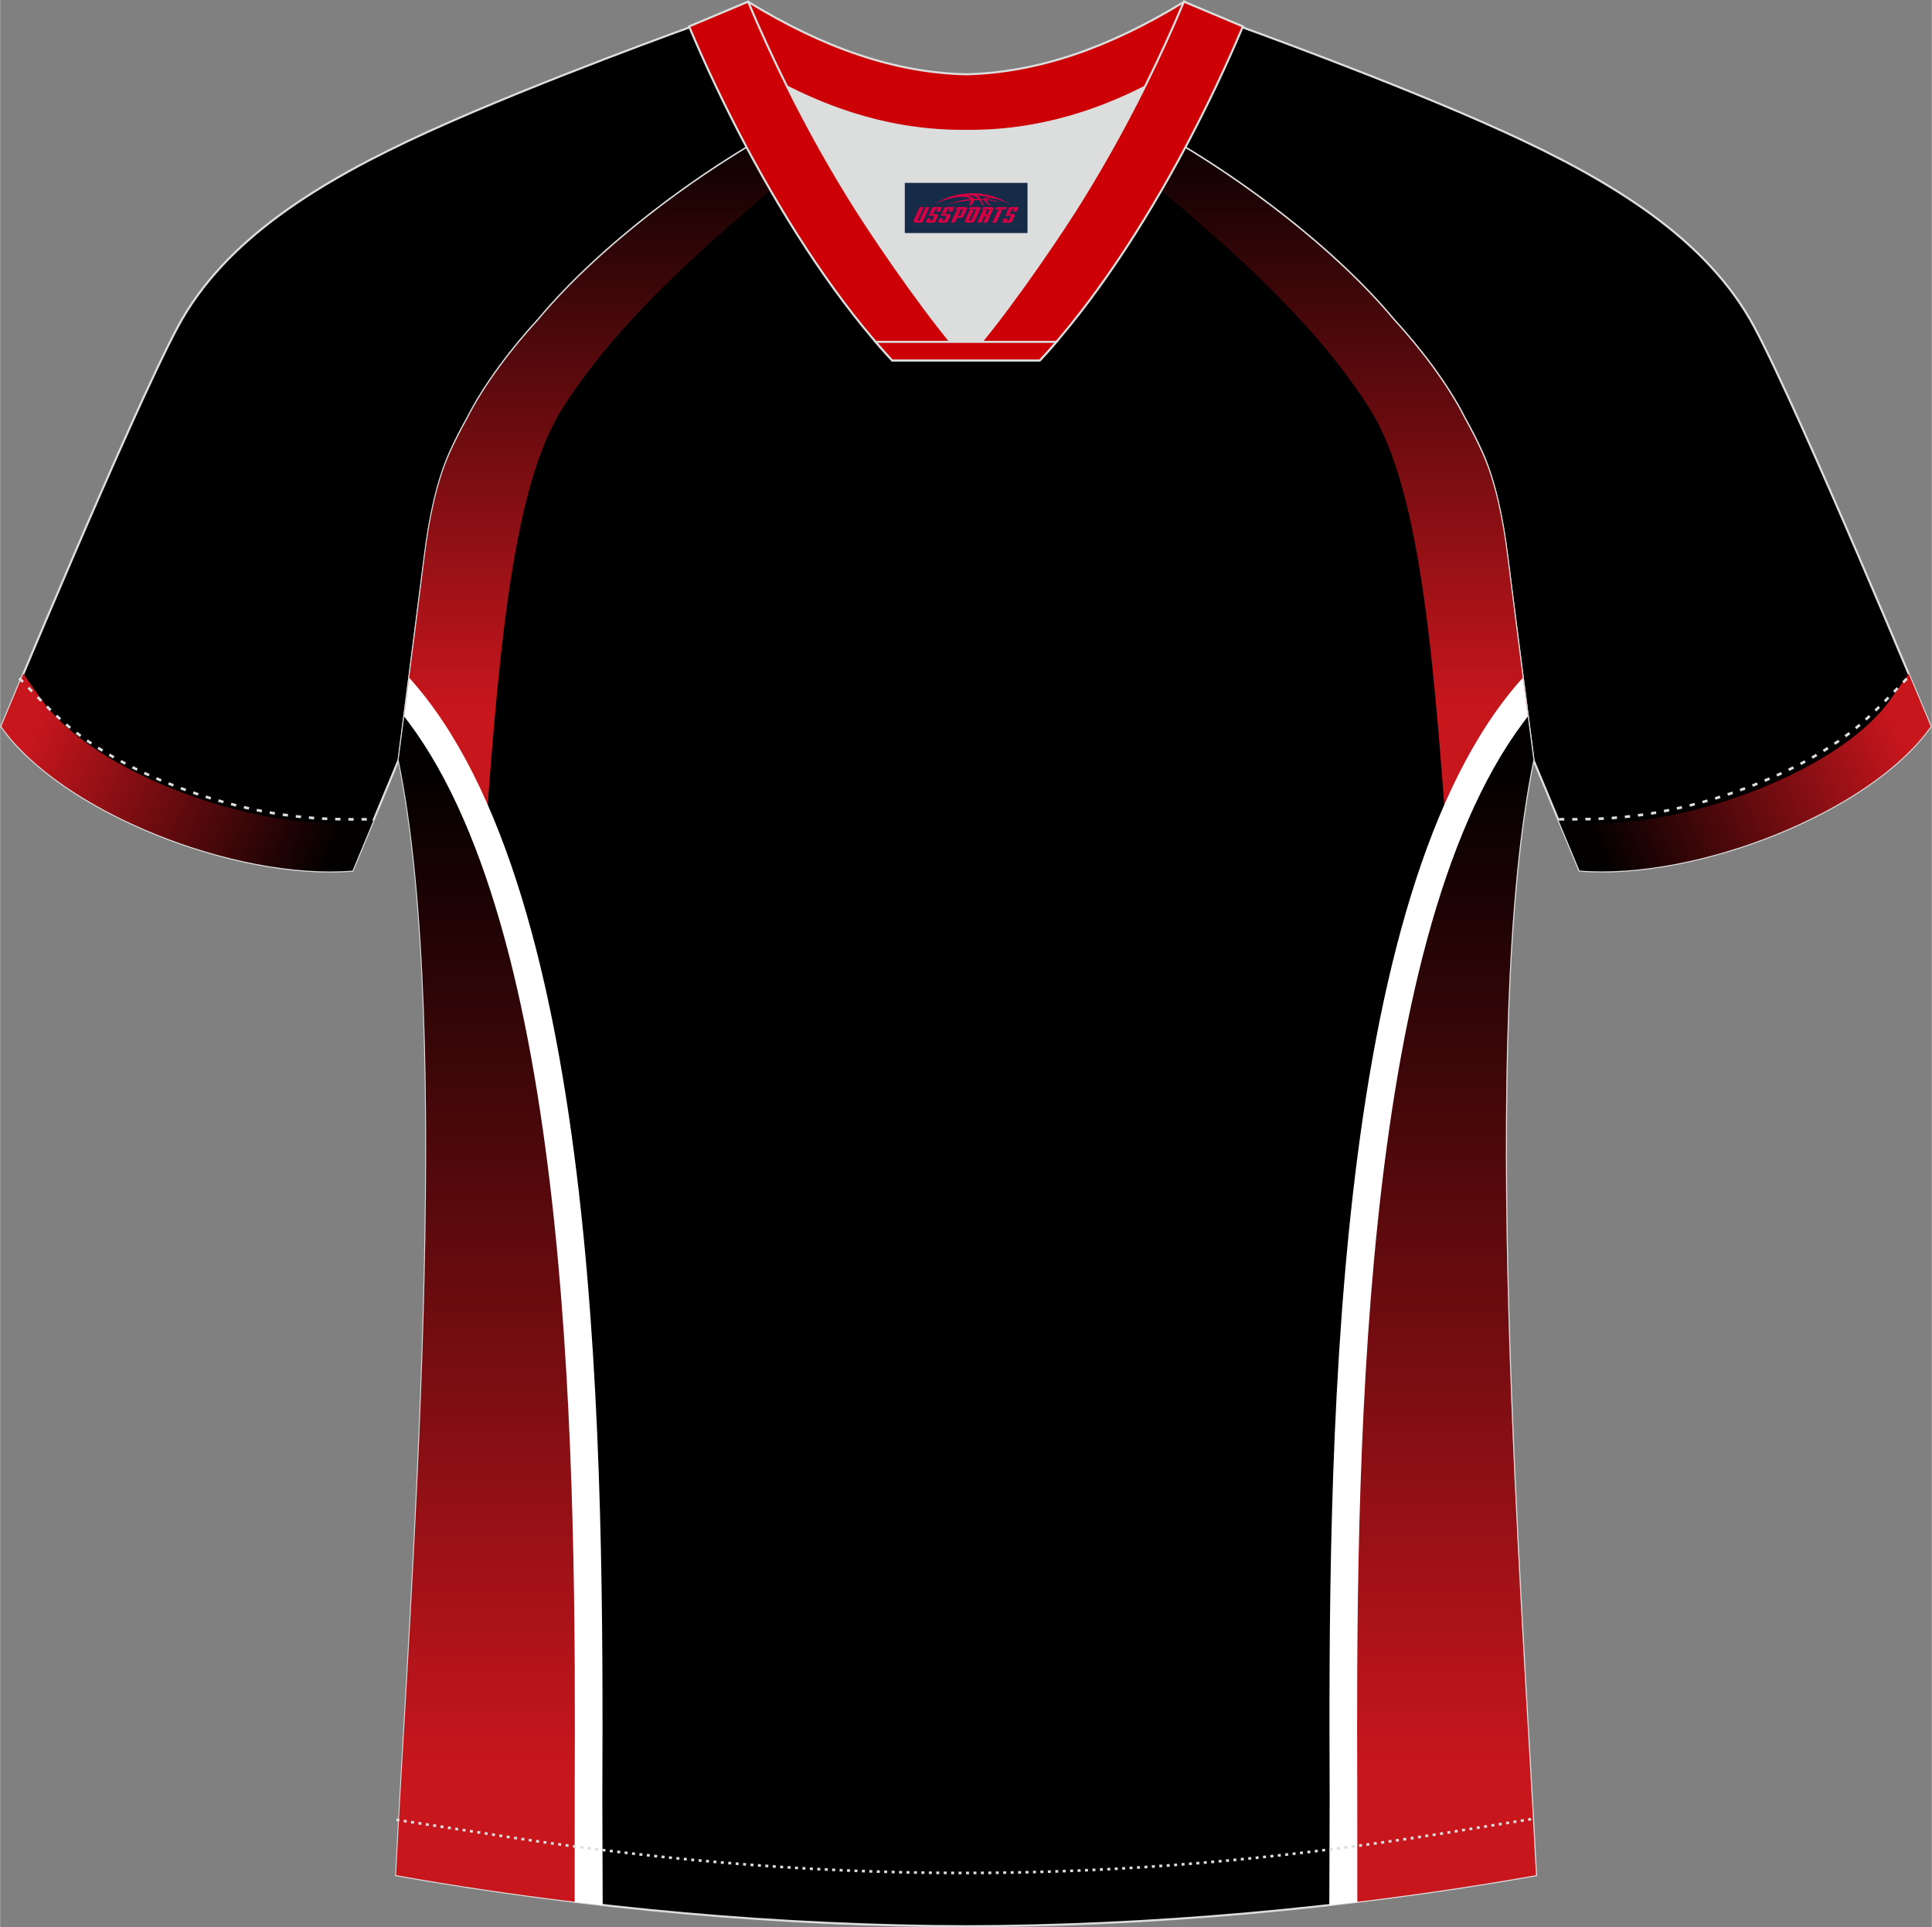 <?xml version="1.0" encoding="utf-8"?>
<!-- Generator: Adobe Illustrator 24.0.1, SVG Export Plug-In . SVG Version: 6.00 Build 0)  -->
<svg xmlns="http://www.w3.org/2000/svg" xmlns:xlink="http://www.w3.org/1999/xlink" version="1.1" id="图层_1" x="0px" y="0px" width="374px" height="373px" viewBox="0 0 377.82 376.87" enable-background="new 0 0 377.82 376.87" xml:space="preserve">
<rect x="0" y="0" width="377.82" height="376.87" fill="#808080" stroke="none"/>
<g>
	<path fill-rule="evenodd" clip-rule="evenodd" stroke="#DCDDDD" stroke-width="0.405" stroke-miterlimit="22.926" d="M224.4,24.6   c7.15-6.02,12.6-12.69,17.18-19.77c0,0,30.97,11.11,52.36,20.84c21.39,9.72,39.97,21.11,49.15,38.27s34.5,78.1,34.5,78.1   c-11.69,16.65-45.76,30.06-68.69,28.2l-9.01-21.64c0,0-3.84-29.57-5.18-40.26c-0.86-6.86-2.34-14.22-4.89-19.9   c-1.02-2.28-2.17-4.53-3.44-6.77c-3.3-6.59-8.87-13.82-13.85-19.23C260.52,48.03,240.95,33.44,224.4,24.6z"/>
	<path fill-rule="evenodd" clip-rule="evenodd" stroke="#DCDDDD" stroke-width="0.405" stroke-miterlimit="22.926" d="   M153.42,24.61c-7.15-6.02-12.6-12.69-17.18-19.77c0,0-30.97,11.11-52.36,20.84C62.49,35.4,43.91,46.79,34.73,63.95   s-34.5,78.1-34.5,78.1c11.69,16.65,45.76,30.06,68.69,28.2l9.01-21.64c0,0,3.84-29.57,5.18-40.26c0.86-6.86,2.34-14.22,4.89-19.9   c1.02-2.28,2.17-4.53,3.44-6.77c3.3-6.59,8.87-13.82,13.85-19.23C117.3,48.04,136.87,33.45,153.42,24.61z"/>
	
		<linearGradient id="SVGID_1_" gradientUnits="userSpaceOnUse" x1="6.238" y1="227.665" x2="64.706" y2="203.155" gradientTransform="matrix(1 0 0 -1 0 370.381)">
		<stop offset="0" style="stop-color:#C8161D"/>
		<stop offset="1" style="stop-color:#030000"/>
	</linearGradient>
	<path fill-rule="evenodd" clip-rule="evenodd" fill="url(#SVGID_1_)" d="M7.96,136.62c10.51,14.96,42.37,25.66,60.19,24.21   l4.85-0.39l-4.08,9.81c-22.93,1.86-57-11.55-68.69-28.2c0,0,1.67-4.03,4.31-10.3L7.96,136.62z"/>
	
		<linearGradient id="SVGID_2_" gradientUnits="userSpaceOnUse" x1="351.862" y1="227.674" x2="410.33" y2="203.164" gradientTransform="matrix(-1 0 0 -1 723.447 370.381)">
		<stop offset="0" style="stop-color:#C8161D"/>
		<stop offset="1" style="stop-color:#030000"/>
	</linearGradient>
	<path fill-rule="evenodd" clip-rule="evenodd" fill="url(#SVGID_2_)" d="M369.86,136.61c-10.51,14.96-42.37,25.66-60.19,24.21   l-4.85-0.39l4.09,9.81c22.93,1.86,57-11.55,68.69-28.2c0,0-1.67-4.03-4.31-10.3L369.86,136.61z"/>
	
		<path fill-rule="evenodd" clip-rule="evenodd" fill="#000001" stroke="#DCDDDD" stroke-width="0.405" stroke-miterlimit="22.926" d="   M294.73,108.48c1.28,10.29,4.9,38.13,5.17,40.13c-10.98,53.14-2.21,163.99,0.5,218.09c-37.22,6.6-76.26,9.94-111.47,9.97   c-35.21-0.04-74.25-3.37-111.47-9.97c2.71-54.1,11.48-164.96,0.5-218.09c0.26-2,3.87-29.84,5.17-40.13   c0.86-6.86,2.34-14.22,4.89-19.9c1.02-2.28,2.17-4.53,3.44-6.77c3.3-6.59,8.87-13.82,13.85-19.23   c11.33-13.59,29.35-27.33,45.24-36.26c0.97-0.55-1.03-15.57-0.07-16.09c3.98,3.36,25.47,3.29,30.67,6.19l-2.68,0.69   c6.17,2.85,13.13,4.29,19.93,4.3c6.82-0.01-2.76-1.45,3.4-4.31l5.75-2.54c5.2-2.89,16.38-2.3,20.37-5.65   c0.74,0.39-1.98,16.61-1.23,17.03c16.05,8.92,34.42,22.85,45.91,36.64c4.98,5.42,10.56,12.64,13.85,19.23   c1.26,2.24,2.42,4.51,3.44,6.77C292.39,94.27,293.88,101.64,294.73,108.48z"/>
	
		<linearGradient id="SVGID_3_" gradientUnits="userSpaceOnUse" x1="128.19" y1="231.755" x2="128.19" y2="348.119" gradientTransform="matrix(1 0 0 -1 0 370.381)">
		<stop offset="0" style="stop-color:#C8161D"/>
		<stop offset="1" style="stop-color:#030000"/>
	</linearGradient>
	<path fill-rule="evenodd" clip-rule="evenodd" fill="url(#SVGID_3_)" d="M78.98,140.54l15.46,29.39   c2.78-37.91,5.13-73.57,15.48-89.97c15.3-24.23,43.29-44.22,67.48-64.75c-8.04-1.76-23.63-2.17-26.97-4.98   c-0.96,0.52,1.04,15.53,0.07,16.09c-15.89,8.94-33.92,22.68-45.24,36.26C100.27,68,94.7,75.23,91.41,81.81   c-1.26,2.24-2.42,4.51-3.44,6.77c-2.56,5.68-4.03,13.04-4.89,19.9C82.21,115.57,80.22,130.97,78.98,140.54z"/>
	
		<linearGradient id="SVGID_4_" gradientUnits="userSpaceOnUse" x1="265.253" y1="231.755" x2="265.253" y2="348.119" gradientTransform="matrix(-1 0 0 -1 514.883 370.381)">
		<stop offset="0" style="stop-color:#C8161D"/>
		<stop offset="1" style="stop-color:#030000"/>
	</linearGradient>
	<path fill-rule="evenodd" clip-rule="evenodd" fill="url(#SVGID_4_)" d="M298.84,140.54l-15.46,29.39   c-2.78-37.91-5.13-73.57-15.48-89.97c-15.3-24.23-43.29-44.22-67.48-64.75c8.04-1.76,23.63-2.17,26.97-4.98   c0.96,0.52-1.04,15.53-0.07,16.09c15.89,8.94,33.92,22.68,45.24,36.26c4.99,5.42,10.56,12.65,13.85,19.23   c1.26,2.24,2.42,4.51,3.44,6.77c2.56,5.68,4.03,13.04,4.89,19.9C295.61,115.57,297.6,130.97,298.84,140.54z"/>
	<path fill-rule="evenodd" clip-rule="evenodd" fill="#FFFFFF" d="M80.01,132.54c37.96,42.1,38.03,153.88,37.77,219.16   c0,0.7,0.06,16.05,0.07,20.85c-2.23-0.25-4.46-0.52-6.69-0.79c-10.97-5.78-21.86-20.83-32.43-22.31c0.23-5.5,0.43-11.03,0.6-16.58   c3.33-58.08,7.62-140.63-1.4-184.26C78.05,147.66,78.96,140.67,80.01,132.54z"/>
	
		<linearGradient id="SVGID_5_" gradientUnits="userSpaceOnUse" x1="94.92" y1="23.925" x2="94.92" y2="219.441" gradientTransform="matrix(1 0 0 -1 0 370.381)">
		<stop offset="0" style="stop-color:#C8161D"/>
		<stop offset="1" style="stop-color:#030000"/>
	</linearGradient>
	<path fill-rule="evenodd" clip-rule="evenodd" fill="url(#SVGID_5_)" d="M79.03,140.12l0.91,1.19   c32.33,43.26,32.68,147.52,32.44,208.86c0,1.04-0.01,17.95-0.01,21.72c-11.71-1.42-23.41-3.14-34.94-5.2   c2.71-54.1,11.48-164.96,0.5-218.09L79.03,140.12z"/>
	<path fill-rule="evenodd" clip-rule="evenodd" fill="#FFFFFF" d="M297.81,132.54c-37.96,42.1-38.03,153.88-37.77,219.16   c0,0.7-0.05,16.05-0.07,20.85c2.22-0.25,4.46-0.52,6.69-0.79c10.97-5.78,21.86-20.83,32.43-22.31c-0.23-5.5-0.43-11.03-0.6-16.58   c-3.33-58.08-7.62-140.63,1.4-184.26C299.77,147.66,298.87,140.67,297.81,132.54z"/>
	<path fill="none" stroke="#DCDDDD" stroke-width="0.516" stroke-miterlimit="22.926" stroke-dasharray="1.031,1.547" d="   M3.74,132.62c2.95,3.05,6.16,6.48,9.37,9.21c10.44,8.84,27.67,15.38,42.07,17.46c5.67,0.82,10.46,1,16.9,0.92"/>
	<path fill="none" stroke="#DCDDDD" stroke-width="0.516" stroke-miterlimit="22.926" stroke-dasharray="1.031,1.547" d="   M372.92,132.7c-2.93,3.03-6.1,6.42-9.29,9.12c-10.44,8.84-27.67,15.38-42.07,17.46c-5.67,0.82-10.46,1-16.9,0.92"/>
	
		<path fill-rule="evenodd" clip-rule="evenodd" fill="#CC0005" stroke="#DCDDDD" stroke-width="0.405" stroke-miterlimit="22.926" d="   M146.98,13.03c13.84,8.53,27.84,12.71,41.97,12.56c14.14,0.15,28.13-4.02,41.97-12.56c1.77-7.05,0.69-12.7,0.69-12.7   c-14.79,9.06-28.74,13.87-42.67,14.2c-13.92-0.31-27.88-5.13-42.67-14.2C146.29,0.32,145.2,5.99,146.98,13.03z"/>
	<path fill-rule="evenodd" clip-rule="evenodd" fill="#DCDDDD" d="M220.48,18.64c-10.43,4.75-20.93,7.07-31.52,6.96   c-10.59,0.11-21.09-2.19-31.52-6.96c-1.17-0.54-2.35-1.1-3.52-1.7c4.15,8.33,8.8,16.64,13.75,24.44   c4.93,7.76,14.96,22.22,21.28,29.04l-0.04,0.06c6.32-6.83,16.33-21.29,21.28-29.04c4.96-7.8,9.61-16.11,13.75-24.44l0.02-0.04   C222.8,17.56,221.64,18.11,220.48,18.64z"/>
	
		<path fill-rule="evenodd" clip-rule="evenodd" fill="#CC0005" stroke="#DCDDDD" stroke-width="0.405" stroke-miterlimit="22.926" d="   M153.74,16.58c-2.71-5.46-5.21-10.93-7.45-16.26l-11.54,4.85c3.24,7.69,7.01,15.66,11.18,23.51c8.31,15.61,18.19,30.67,28.53,41.78   h14.44l0.04-0.06c-6.32-6.83-16.33-21.29-21.28-29.04c-4.96-7.8-9.61-16.11-13.75-24.44C153.86,16.82,153.8,16.71,153.74,16.58z"/>
	
		<path fill-rule="evenodd" clip-rule="evenodd" fill="#CC0005" stroke="#DCDDDD" stroke-width="0.405" stroke-miterlimit="22.926" d="   M224.08,16.58c2.71-5.46,5.21-10.93,7.45-16.26l11.54,4.85c-3.24,7.69-7.01,15.66-11.18,23.51c-8.31,15.61-18.19,30.67-28.53,41.78   h-14.44l-0.04-0.06c6.32-6.83,16.33-21.29,21.28-29.04c4.96-7.8,9.61-16.11,13.75-24.44C223.97,16.82,224.02,16.71,224.08,16.58z"/>
	
		<path fill-rule="evenodd" clip-rule="evenodd" fill="#CC0005" stroke="#DCDDDD" stroke-width="0.405" stroke-miterlimit="22.926" d="   M188.91,70.49h14.44c1.09-1.17,2.17-2.39,3.25-3.64h-14.54h-0.09h-6.12h-14.63c1.08,1.25,2.16,2.47,3.25,3.64H188.91z"/>
	
	
		<linearGradient id="SVGID_6_" gradientUnits="userSpaceOnUse" x1="253.486" y1="23.925" x2="253.486" y2="219.441" gradientTransform="matrix(-1 0 0 -1 536.385 370.381)">
		<stop offset="0" style="stop-color:#C8161D"/>
		<stop offset="1" style="stop-color:#030000"/>
	</linearGradient>
	<path fill-rule="evenodd" clip-rule="evenodd" fill="url(#SVGID_6_)" d="M298.79,140.12l-0.91,1.19   c-32.33,43.26-32.68,147.52-32.44,208.86c0,1.04,0.01,17.95,0.01,21.72c11.71-1.42,23.41-3.14,34.94-5.2   c-2.71-54.1-11.48-164.96-0.5-218.09L298.79,140.12z"/>
	<path fill="none" stroke="#DCDDDD" stroke-width="0.516" stroke-miterlimit="22.926" stroke-dasharray="0.582,0.873" d="   M77.5,355.86c1.32,0.22,15.31,2.33,16.63,2.54c31.24,5.01,62.64,7.86,94.35,7.86c31.2,0,62.1-2.76,92.84-7.61   c1.83-0.28,16.31-2.62,18.13-2.92"/>
</g>
<g id="tag_logo">
	<rect y="35.76" fill="#162B48" width="24" height="9.818" x="176.94"/>
	<g>
		<path fill="#D30044" d="M192.9,38.95l0.005-0.011c0.131-0.311,1.085-0.262,2.351,0.071c0.715,0.24,1.44,0.54,2.193,0.9    c-0.218-0.147-0.447-0.289-0.682-0.42l0.011,0.005l-0.011-0.005c-1.478-0.845-3.218-1.418-5.1-1.62    c-1.282-0.115-1.658-0.082-2.411-0.055c-2.449,0.142-4.68,0.905-6.458,2.095c1.26-0.638,2.722-1.075,4.195-1.336    c1.467-0.18,2.476-0.033,2.771,0.344c-1.691,0.175-3.469,0.633-4.555,1.075c1.156-0.338,2.967-0.665,4.647-0.813    c0.016,0.251-0.115,0.567-0.415,0.96h0.475c0.376-0.382,0.584-0.725,0.595-1.004c0.333-0.022,0.66-0.033,0.971-0.033    C191.73,39.39,191.94,39.74,192.14,40.13h0.262c-0.125-0.344-0.295-0.687-0.518-1.036c0.207,0,0.393,0.005,0.567,0.011    c0.104,0.267,0.496,0.66,1.058,1.025h0.245c-0.442-0.365-0.753-0.753-0.835-1.004c1.047,0.065,1.696,0.224,2.885,0.513    C194.72,39.21,193.98,39.04,192.9,38.95z M190.46,38.86c-0.164-0.295-0.655-0.485-1.402-0.551    c0.464-0.033,0.922-0.055,1.364-0.055c0.311,0.147,0.589,0.344,0.84,0.589C191,38.84,190.73,38.85,190.46,38.86z M192.44,38.91c-0.224-0.016-0.458-0.027-0.715-0.044c-0.147-0.202-0.311-0.398-0.502-0.6c0.082,0,0.164,0.005,0.24,0.011    c0.72,0.033,1.429,0.125,2.138,0.273C192.93,38.51,192.55,38.67,192.44,38.91z"/>
		<path fill="#D30044" d="M179.86,40.49L178.69,43.04C178.51,43.41,178.78,43.55,179.26,43.55l0.873,0.005    c0.115,0,0.251-0.049,0.327-0.175l1.342-2.891H181.02L179.8,43.12H179.63c-0.147,0-0.185-0.033-0.147-0.125l1.156-2.504H179.86L179.86,40.49z M181.72,41.84h1.271c0.36,0,0.584,0.125,0.442,0.425L182.96,43.3C182.86,43.52,182.59,43.55,182.36,43.55H181.44c-0.267,0-0.442-0.136-0.349-0.333l0.235-0.513h0.742L181.89,43.08C181.87,43.13,181.91,43.14,181.97,43.14h0.18    c0.082,0,0.125-0.016,0.147-0.071l0.376-0.813c0.011-0.022,0.011-0.044-0.055-0.044H181.55L181.72,41.84L181.72,41.84z M182.54,41.77h-0.78l0.475-1.025c0.098-0.218,0.338-0.256,0.578-0.256H184.26L183.87,41.33L183.09,41.45l0.262-0.562H183.06c-0.082,0-0.12,0.016-0.147,0.071L182.54,41.77L182.54,41.77z M184.13,41.84L183.96,42.21h1.069c0.06,0,0.06,0.016,0.049,0.044    L184.7,43.07C184.68,43.12,184.64,43.14,184.56,43.14H184.38c-0.055,0-0.104-0.011-0.082-0.06l0.175-0.376H183.73L183.5,43.22C183.4,43.41,183.58,43.55,183.85,43.55h0.916c0.24,0,0.502-0.033,0.605-0.251l0.475-1.031c0.142-0.3-0.082-0.425-0.442-0.425H184.13L184.13,41.84z M184.94,41.77l0.371-0.818c0.022-0.055,0.06-0.071,0.147-0.071h0.295L185.49,41.44l0.791-0.115l0.387-0.845H185.22c-0.24,0-0.48,0.038-0.578,0.256L184.17,41.77L184.94,41.77L184.94,41.77z M187.34,42.23h0.278c0.087,0,0.153-0.022,0.202-0.115    l0.496-1.075c0.033-0.076-0.011-0.12-0.125-0.12H186.79l0.431-0.431h1.522c0.355,0,0.485,0.153,0.393,0.355l-0.676,1.445    c-0.06,0.125-0.175,0.333-0.644,0.327l-0.649-0.005L186.73,43.55H185.95l1.178-2.558h0.785L187.34,42.23L187.34,42.23z     M189.93,43.04c-0.022,0.049-0.06,0.076-0.142,0.076h-0.191c-0.082,0-0.109-0.027-0.082-0.076l0.944-2.051h-0.785l-0.987,2.138    c-0.125,0.273,0.115,0.415,0.453,0.415h0.72c0.327,0,0.649-0.071,0.769-0.322l1.085-2.384c0.093-0.202-0.06-0.355-0.415-0.355    h-1.533l-0.431,0.431h1.38c0.115,0,0.164,0.033,0.131,0.104L189.93,43.04L189.93,43.04z M192.65,41.91h0.278    c0.087,0,0.158-0.022,0.202-0.115l0.344-0.753c0.033-0.076-0.011-0.12-0.125-0.12h-1.402l0.425-0.431h1.527    c0.355,0,0.485,0.153,0.393,0.355l-0.529,1.124c-0.044,0.093-0.147,0.18-0.393,0.18c0.224,0.011,0.256,0.158,0.175,0.327    l-0.496,1.075h-0.785l0.54-1.167c0.022-0.055-0.005-0.087-0.104-0.087h-0.235L191.88,43.55h-0.785l1.178-2.558h0.785L192.65,41.91L192.65,41.91z M195.22,41L194.04,43.55h0.785l1.184-2.558H195.22L195.22,41z M196.73,40.93l0.202-0.431h-2.1l-0.295,0.431    H196.73L196.73,40.93z M196.71,41.84h1.271c0.36,0,0.584,0.125,0.442,0.425l-0.475,1.031c-0.104,0.218-0.371,0.251-0.605,0.251    h-0.916c-0.267,0-0.442-0.136-0.349-0.333l0.235-0.513h0.742L196.88,43.08c-0.022,0.049,0.022,0.06,0.082,0.06h0.18    c0.082,0,0.125-0.016,0.147-0.071l0.376-0.813c0.011-0.022,0.011-0.044-0.049-0.044h-1.069L196.71,41.84L196.71,41.84z     M197.52,41.77H196.74l0.475-1.025c0.098-0.218,0.338-0.256,0.578-0.256h1.451l-0.387,0.845l-0.791,0.115l0.262-0.562h-0.295    c-0.082,0-0.12,0.016-0.147,0.071L197.52,41.77z"/>
	</g>
</g>
</svg>